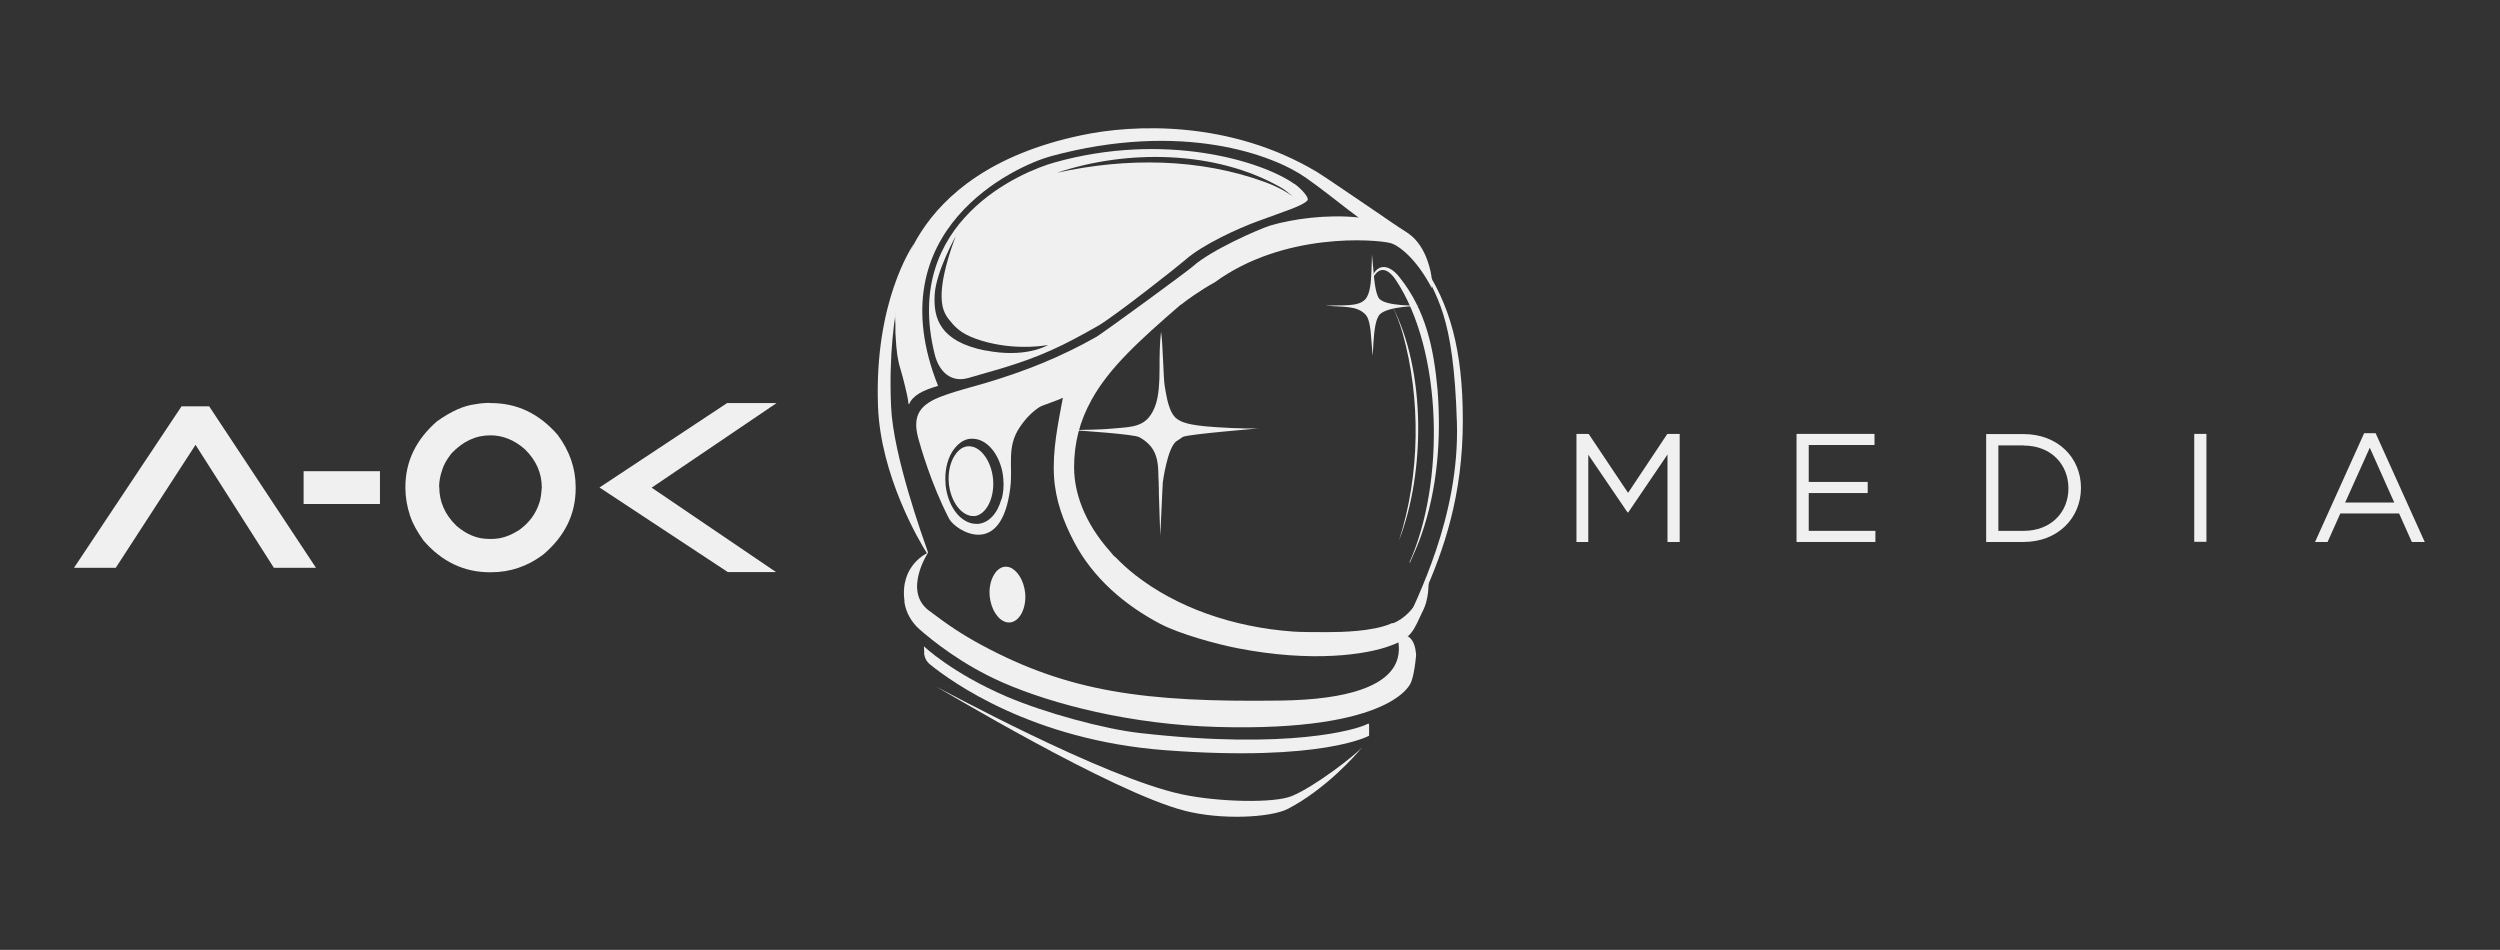<svg xmlns="http://www.w3.org/2000/svg" id="Layer_2" viewBox="0 0 139.49 53"><rect x="0" y="0" width="139.49" height="53" fill="#333333" stroke="none"/><defs><style>      .cls-1 {        fill: #f0f0f0;      }    </style></defs><g id="Artwork_3"><g><path class="cls-1" d="M27.33,22.49h.07c1.45,0,2.69.59,3.72,1.78.66.89,1,1.86,1,2.91v.07c0,1.45-.61,2.68-1.82,3.7-.88.66-1.85.98-2.9.98h-.07c-1.44,0-2.68-.59-3.7-1.77-.36-.5-.61-.96-.75-1.38-.17-.52-.26-1.04-.26-1.54v-.07c0-1.42.59-2.64,1.76-3.66.8-.57,1.52-.89,2.18-.96.2-.04.46-.07.79-.07M24.51,27.18c0,.82.32,1.54.96,2.16.57.49,1.17.73,1.8.73h.18c.51,0,1.02-.17,1.55-.52.54-.4.91-.9,1.1-1.52.06-.16.1-.44.13-.83,0-.8-.31-1.51-.94-2.13-.59-.52-1.23-.78-1.93-.78-.82,0-1.54.34-2.18,1.02-.27.35-.43.65-.5.89-.12.34-.18.66-.18.97"></path><polygon class="cls-1" points="43.33 22.49 36.36 27.21 43.3 31.92 40.61 31.92 33.45 27.2 40.57 22.49 43.33 22.49"></polygon><polygon class="cls-1" points="15.28 31.68 10.91 24.82 6.46 31.68 4.13 31.68 10.13 22.67 11.67 22.67 17.63 31.68 15.28 31.68"></polygon><rect class="cls-1" x="17.01" y="26.37" width="4.1" height="1.67"></rect><path class="cls-1" d="M21.2,28.12h-4.26v-1.83h4.26s0,1.83,0,1.83ZM17.1,27.97h3.95v-1.52h-3.95v1.52Z"></path><path class="cls-1" d="M75.97,41.73c-.29.37-2.01,2.31-4.11,3.4-.94.49-3.72.64-5.78.1-4.06-1.05-13.67-6.84-13.85-6.92.17.07,9.29,5.06,13.71,6.01,2.08.44,5.15.5,6.13.1,1.3-.53,3.6-2.33,3.89-2.69"></path><path class="cls-1" d="M54.35,28.79h-.07c-.07,0-.14,0-.2-.03-.57-.15-1.06-.91-1.14-1.81-.05-.55.06-1.09.3-1.49.12-.2.37-.53.76-.56h.07c.1,0,.19.02.28.05.53.2.98.92,1.06,1.79.09,1.06-.39,2-1.06,2.06"></path><path class="cls-1" d="M56.34,34.73h-.05c-.05,0-.11,0-.16-.02-.45-.12-.84-.72-.91-1.45-.04-.44.05-.87.24-1.19.09-.16.3-.42.61-.45h.05c.08,0,.15.01.23.04.42.16.78.74.85,1.43.08.84-.31,1.59-.84,1.64"></path><path class="cls-1" d="M77.26,12.14c-1.32-.89-3.34-2.28-3.77-2.54-4.85-2.9-10.23-2.68-13.17-2.05-9.98,2.1-10.37,9.03-10.38,9.75,0,.27,0,.54.02.8v.23c0,.18,0,.36.02.54.03.6.09,1.18.27,1.75.12.38.43,1.61.43,1.85,0,.04.01.07.04.09.22-.52.8-.79,1.62-1.03-3.48-8.73,4.35-12.28,6.28-12.81,7.33-1.99,12.44-.08,14.26,1.21.84.59,1.61,1.21,2.3,1.74.21.16.41.31.6.45,1.09.78,1.97,1.23,2.62.8h0s-.49-.34-1.15-.78"></path><path class="cls-1" d="M50.47,33.56c-.29-2.05,1.31-2.72,1.31-2.72,0,0-1.4,2.13.04,3.22,1.09.83,1.91,1.37,2.93,1.92,4.85,2.62,9.11,3.21,16.65,3.11,4.08-.05,5.73-.91,6.33-1.81.5-.74.27-1.55.27-1.55.09-.41.88-.48,1,.68,0,.06.02.12.01.19-.11,1.16-.29,1.49-.29,1.49,0,0-.94,2.76-10.85,2.47-4.75-.14-9.13-1.25-11.95-2.49-2.25-.99-3.91-2.34-4.62-2.96-.45-.4-.75-.93-.84-1.52v-.02"></path><path class="cls-1" d="M77.68,34.76s-.05.02-.08.04h0c-1.04.44-2.76.47-3.55.47-.64,0-1.49,0-1.88-.03-3.4-.24-6.53-1.36-8.82-3.15-.41-.32-.78-.66-1.12-1.01h0s-.05-.03-.07-.05c-.08-.08-.15-.17-.22-.25.08.09.17.17.25.26-1.45-1.51-2.26-3.27-2.26-4.97,0-1.36.32-2.59.98-3.77.99-1.79,2.67-3.31,4.92-5.26h0l.03-.03h.02c.24-.19.49-.37.74-.54.38-.26.76-.5,1.16-.72,3.85-2.81,8.95-2.4,9.79-2.19.45.11,1.45.85,2.32,2.52v-.4c0-.08-.01-.16-.02-.24,0-.03-.2-1.65-1.27-2.4-.05-.04-.11-.07-.16-.11-.72-.45-1.65-.69-2.62-.8h-.05c-1.75-.18-3.66.09-4.88.45-.68.21-3.34,1.39-4.33,2.28-.27.25-4.55,3.38-5.36,3.92-2.03,1.15-3.97,1.92-6.21,2.59-.85.25-1.61.44-2.22.66-.08.03-.15.05-.22.08-1.14.43-1.69,1-1.31,2.36h0c.1.37.71,2.54,1.72,4.48.33.63,2.92,2.31,3.41-1.74.15-1.21-.22-2.26.52-3.36.3-.45.67-.86,1.13-1.15.15-.09,1.09-.39,1.26-.5,0,0,.02,0,.02.01-.27,1.46-.58,2.9-.49,4.39.08,1.31.52,2.49,1.12,3.64,1.05,2,2.8,3.51,4.79,4.56,1.08.57,3.15,1.14,4.34,1.37,4.15.81,7.2.36,8.54-.15,1.18-.44,1.25-.8,1.79-1.94,0,0,.37-.64.31-1.75-.05.09-.65,1.95-1.99,2.45M55.87,27.86c-.21.77-.69,1.32-1.3,1.37h-.1c-.24,0-.48-.08-.69-.22-.18-.12-.35-.28-.49-.48-.28-.39-.47-.9-.53-1.47v-.06c-.06-.65.07-1.3.36-1.78.1-.16.27-.39.52-.56.14-.09.32-.17.52-.18h.1c.66,0,1.26.58,1.55,1.42.09.25.15.52.17.81.04.41,0,.8-.09,1.14"></path><path class="cls-1" d="M78.64,31.38c1.98-4.4,1.87-11.81-.76-15.76-.46-.68-.97-.81-1.35.03h-.04c.29-1.02,1.02-.92,1.59-.19,1.48,1.84,1.92,3.99,2.13,6.29.21,2.73,0,5.53-.91,8.12-.18.52-.41,1.02-.63,1.52l-.04-.02h.01Z"></path><path class="cls-1" d="M78.06,30.15c1.17-3.64,1.23-7.88.2-11.56-.16-.54-.35-1.06-.6-1.56,1.91,3.63,1.87,9.33.4,13.12"></path><path class="cls-1" d="M67.21,23.78c-.08,0-.17-.02-.25-.03-.06,0-.11-.01-.17-.02-.34-.05-.7-.11-1-.28-.04-.02-.08-.05-.11-.07-.48-.34-.59-1.28-.69-1.81-.08-.44-.11-2.56-.21-3.06-.07.62-.08,1.37-.08,1.51,0,.37,0,.74-.01,1.11-.03.7-.09,1.48-.52,2.07-.48.68-1.31.63-2.06.71-.67.07-1.64.07-2.31.09.55.03,3.46.23,3.76.39.25.13.47.3.66.53.34.44.4.94.41,1.48,0,.16.01.32.02.48,0,.12,0,.24.01.36v.26c0,.19.08,2.37.08,2.38,0-.04.11-2.38.11-2.38l.03-.58h0s.25-1.95.77-2.31c.04-.03.08-.05.11-.07.08-.05.16-.1.23-.16.33-.16,4.16-.46,4.25-.48-.71.04-2.37-.05-3.07-.12M64.75,19.22v-.05.05h0"></path><path class="cls-1" d="M79.15,17.06c-.17-.02-1.78.03-2.18-.38-.21-.22-.29-.99-.34-1.6-.03-.38-.08-.88-.08-.88,0,.2-.02.59-.03.95-.02.6-.07,1.27-.36,1.57-.4.4-1.22.3-2.21.33.99.1,1.76-.02,2.25.51.23.25.28.9.32,1.46.03.44.07.83.07.83,0,0,.02-.38.05-.83.04-.56.11-1.23.35-1.48.45-.46,2.18-.47,2.17-.47M74.43,17.04h-.02.02"></path><path class="cls-1" d="M51.56,36.41c.01.26.13.5.33.66,1.18.96,5.69,4.23,13.14,4.79,8.76.66,11.36-.81,11.36-.81v-.58c-.01-.1-.01-.12-.1-.07-.58.3-4.33,1.45-12.69.5-2.03-.23-5.31-1.13-7.4-2.02-3.09-1.32-4.65-2.82-4.65-2.82l.02.34h0Z"></path><path class="cls-1" d="M75.05,11.86s.06.05.09.07c.02.01,0-.02-.09-.07"></path><path class="cls-1" d="M72.23,10.27c-1.82-1.29-7.24-2.94-13.41-1.2-1.79.5-8.51,3.28-6.67,10.69.24.98.91,1.61,1.88,1.33.57-.16,1.45-.42,1.8-.52,2.23-.67,3.46-1.26,5.49-2.42,1.13-.7,4.5-3.37,4.78-3.62.99-.89,3-1.79,4.03-2.17,1.57-.58,2.57-.88,2.82-1.18.12-.14-.34-.65-.72-.92M54.98,19.56c-2.56-.51-2.9-1.82-2.83-3.11.07-1.27,1.14-3.21,1.18-3.28-.02.06-.75,1.87-.79,3.2-.03,1.04.31,1.34.62,1.71.39.45.94.77,1.98,1.03,1.75.44,3.27.15,3.34.14-.06.03-1.26.75-3.51.3M70.64,10.18c-3.71-1.37-7.83-1.39-11.67-.54,3.9-1.31,8.85-1.26,12.48.81.25.14.47.33.68.52-.45-.35-.97-.59-1.49-.79"></path><path class="cls-1" d="M81.62,23.44c0,4.24-1.06,7.24-2.22,9.85-1.39,2.96-1.77,2.19-1.79,1.92l.72-.15c.67-1.58,3.12-6.19,2.96-11.48-.19-6.17-1.14-6.93-2.12-9.08.03-.26.19.23.19.23,1.54,2.22,2.26,4.81,2.26,8.71"></path><path class="cls-1" d="M51.78,30.84s-.05.02-.06.03c-.45-.7-2.59-4.36-2.73-8.19-.22-5.84,1.9-8.91,2-9.08-.07.16-1.53,3.4-1.27,9.1.12,2.72,1.77,7.29,2.07,8.15"></path><polygon class="cls-1" points="90.85 28.59 90.81 28.59 88.62 25.37 88.62 30.24 87.96 30.24 87.96 24.21 88.64 24.21 90.84 27.5 93.03 24.21 93.72 24.21 93.72 30.24 93.04 30.24 93.04 25.36 90.85 28.59"></polygon><polygon class="cls-1" points="104.59 24.83 100.92 24.83 100.92 26.89 104.21 26.89 104.21 27.51 100.92 27.51 100.92 29.62 104.64 29.62 104.64 30.24 100.24 30.24 100.24 24.21 104.59 24.21 104.59 24.83"></polygon><path class="cls-1" d="M112.91,30.24h-2.09v-6.02h2.09c1.89,0,3.2,1.3,3.2,3s-1.31,3.02-3.2,3.02M112.91,24.85h-1.41v4.77h1.41c1.52,0,2.5-1.03,2.5-2.37s-.97-2.39-2.5-2.39"></path><rect class="cls-1" x="122.43" y="24.21" width=".68" height="6.02"></rect><path class="cls-1" d="M135.3,30.24h-.73l-.71-1.59h-3.28l-.71,1.59h-.7l2.74-6.07h.64l2.74,6.07h0ZM132.23,24.97l-1.38,3.07h2.74l-1.37-3.07h0Z"></path></g></g></svg>